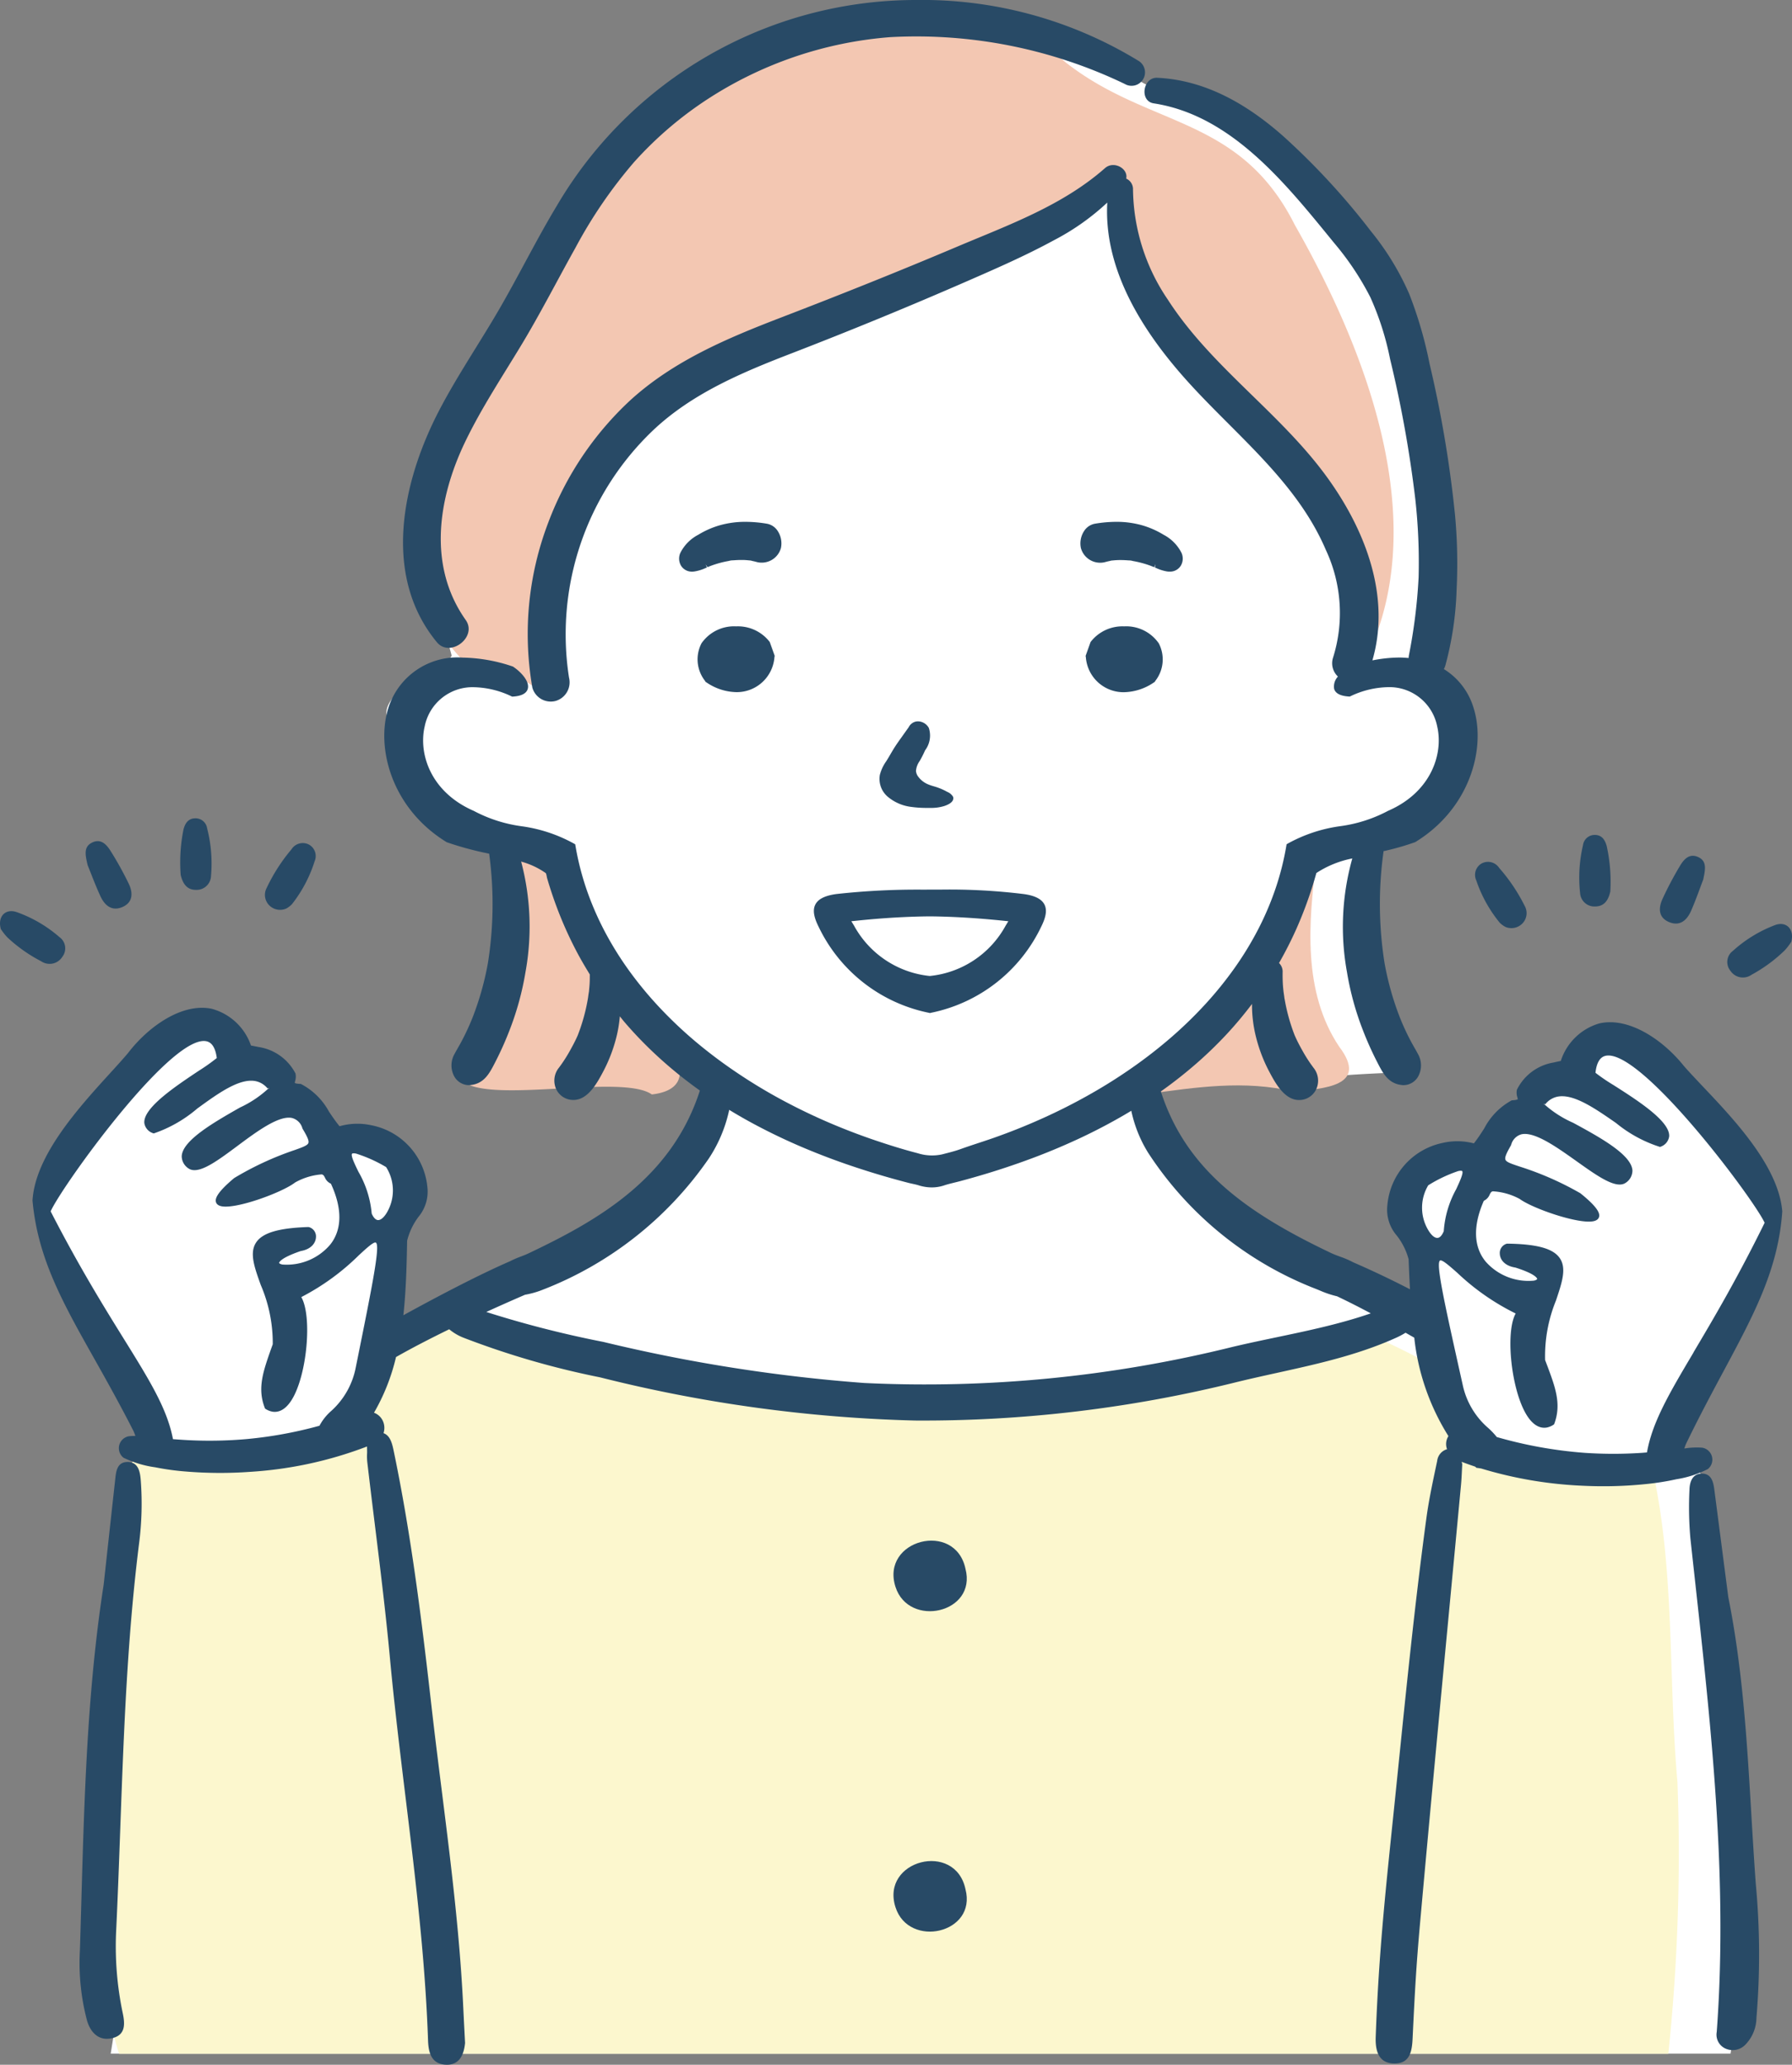 <svg xmlns="http://www.w3.org/2000/svg" width="130.269" height="150" viewBox="0 0 130.269 150">
  <rect x="0" y="0" width="130.269" height="150" fill="#808080" stroke="none"/>
  <g id="ミディアムヘア_カーディガン" data-name="ミディアムヘア×カーディガン" transform="translate(0 0)">
    <path id="白" d="M130.847,94.768c1.323-2.513,1.439-5.246-.443-7.514a26.966,26.966,0,0,0-6.39-8.184c-3.537-3.588-7.093,1.074-9.851,3.3a10.173,10.173,0,0,0-1.923,2.85c-1.091,1.584-3.977-.034-5.311,1.8-2.629,3.43,1.444,7.413.784,11.266-7.609-4.176-18.343-7.25-21.6-17.012a22.48,22.48,0,0,1,10.643-1.009,6.151,6.151,0,0,0,3.579-.224c.168-.168,4.927-.336,4.927-.336-3.3-4.437-2.5-13-2.592-17.049,0,0,3.333-1.149,4.026-1.485s3.046-3.825,3.046-3.825c.772-2.636.816-5.8-2.52-7.093,1.485-6.337.425-16.314-1.4-21.893-.493-5.247-5.744-13.347-10.583-16.854-2.071-1.4-6.494-2.52-8.062-3.36a6.229,6.229,0,0,1-2.408-1.736c-.56-.672-2.8-1.176-7.839-2.464A40.772,40.772,0,0,0,59.666,5.016c-3.386.621-14.6,10.232-16.109,14.951-1.176,3.3-2.744,5.095-3.36,6.663-1.687,3.238-6.318,8.023-6.033,12.542.1,2.688-.91,2.3.154,4.648a42,42,0,0,1,1.9,5.543c.26.63-5.181,2.328-4.7,4.536A7.708,7.708,0,0,0,32.7,57.706c.477,3.2,5.044,4.6,6.8,5.027,1.839,2.114.65,10.512-.022,13.451A15.239,15.239,0,0,1,37.6,79.767a71.048,71.048,0,0,0,13.741.861c2.073-2.047.126-2.286,3.807-.245,1.833,9.261-16.881,15.206-23.83,19.292.3-2.7.725-5.61.08-8.267,2.206-2.088,1.789-6.338-1.746-6.463-.6-.053-1.474.162-1.875-.3a13.772,13.772,0,0,0-7.464-6.585c-.87-1.141-2.239-2.411-3.763-1.213-3.978,3.406-8.532,7.416-10,12.585C6.543,91.573,8.721,94,9.547,95.909c1.838,3.533,4.2,6.862,5.452,10.662-3.159-1.545-2.482,13.8-3.276,16.142-.361,7.613-3.746,20.211-.047,26.864-.144.9-.227,1.416-.227,1.416H129.2c1.348-7.737.938-11.528-.139-25.056.287-3.725-1.315-7.487-1.556-11.233-.369-2.4.975-7.767-3.129-6.914C126.02,103.217,129.343,99.432,130.847,94.768Z" transform="translate(-3.402 -1.799)" fill="#fff"/>
    <g id="塗り" transform="translate(7.15 1.057)">
      <path id="パス_26" data-name="パス 26" d="M129.664,231.783c-.693-7.711-.146-15.644-1.923-23.188-6.766,1.159-14.4,1.228-15.348-6.763-2.1-1.225-4.043-2.085-4.791-2.441-15.783,5.808-51.365,8.034-65.685-2.344-.638.324-2.021,1.129-3.7,2.2-3.064-.408-5.044,4.755-5.461,7.277a23.239,23.239,0,0,1-14.173,1.345c-2.642-1.972-2.4,13.99-2.852,15.821-.228,6.462-1.141,13.761-.773,20.191a31.064,31.064,0,0,0,1.425,7.637H129A139.814,139.814,0,0,0,129.664,231.783Z" transform="translate(-14.871 -103.369)" fill="#fcf7ce"/>
      <g id="グループ_54" data-name="グループ 54" transform="translate(23.615)">
        <g id="グループ_53" data-name="グループ 53" transform="translate(2.997 59.413)">
          <path id="パス_27" data-name="パス 27" d="M187.369,143.47c-2.659-3.98-2.238-9.042-1.643-13.59-.357.18-.706.374-1.052.574-.985,6.912-6.471,11.886-11.3,16.465,3.575-.492,7.111-1.038,10.706-.176C186.19,146.509,189.581,146.38,187.369,143.47Z" transform="translate(-123.783 -127.907)" fill="#f3c7b2"/>
          <path id="パス_28" data-name="パス 28" d="M83.945,140.185c-10.134-7.673-4.821-13.929-11.055-14.408a40.256,40.256,0,0,1-2.666,18.18c2.326,1.476,11.535-.621,13.622.86C87.277,144.426,85.713,141.522,83.945,140.185Z" transform="translate(-70.224 -125.777)" fill="#f3c7b2"/>
        </g>
        <path id="パス_29" data-name="パス 29" d="M127.361,17.5c-4.021-8.015-10.572-7.025-16.7-11.852-5.174-4.523-11.3-3.668-17.676-2.587C80.475,3.9,61.971,30.837,64.17,45.115A14.283,14.283,0,0,0,67,49.245l.006.007a9.66,9.66,0,0,1,5.19,1.9c-2.12-26.631,24.945-25.477,41.251-36.748.724,4.585,3.563,10.866,6.265,13.908,5.23,5.626,13.6,11.139,11.656,19.851.067.006-.022.1-.175.241-.01.071-.02.142-.029.213.329.367.658.728,1.01,1.075C137.676,39.495,132.5,26.517,127.361,17.5Z" transform="translate(-63.991 -2.199)" fill="#f3c7b2"/>
      </g>
    </g>
    <g id="アウトライン" transform="translate(0 0)">
      <g id="グループ_55" data-name="グループ 55" transform="translate(0 59.452)">
        <path id="パス_30" data-name="パス 30" d="M135.244,236.154c.96,3.013,5.937,1.92,5.087-1.313C139.587,231.329,134.146,232.729,135.244,236.154Z" transform="translate(-70.147 -180.327)" fill="#284a66"/>
        <path id="パス_31" data-name="パス 31" d="M135.244,284.572c.96,3.014,5.937,1.919,5.087-1.313C139.587,279.747,134.146,281.147,135.244,284.572Z" transform="translate(-70.147 -205.467)" fill="#284a66"/>
        <path id="パス_32" data-name="パス 32" d="M15.489,220.913c-.753.027-.8.748-.863,1.342q-.417,3.782-.83,7.565c-1.367,8.8-1.449,17.686-1.727,26.557a16.333,16.333,0,0,0,.517,5.118c.248.845.836,1.5,1.81,1.28,1.015-.225.952-1.054.777-1.862a23.524,23.524,0,0,1-.463-6.081c.444-9.363.493-18.752,1.668-28.071a22.531,22.531,0,0,0,.116-4.478C16.449,221.66,16.333,220.882,15.489,220.913Z" transform="translate(-6.259 -174.155)" fill="#284a66"/>
        <path id="パス_33" data-name="パス 33" d="M41.61,132.14a1.672,1.672,0,0,0,.424-.326,9.84,9.84,0,0,0,1.64-3.107.95.95,0,0,0-.424-1.22.972.972,0,0,0-1.26.353,12.809,12.809,0,0,0-1.8,2.8,1.073,1.073,0,0,0,.221,1.3A1.108,1.108,0,0,0,41.61,132.14Z" transform="translate(-20.803 -125.588)" fill="#284a66"/>
        <path id="パス_34" data-name="パス 34" d="M4.527,141a1.006,1.006,0,0,0-.213-1.445,9.606,9.606,0,0,0-3.127-1.818c-.8-.261-1.382.341-1.125,1.244a4.858,4.858,0,0,0,.467.594,10.941,10.941,0,0,0,2.466,1.743A1.088,1.088,0,0,0,4.527,141Z" transform="translate(0 -130.935)" fill="#284a66"/>
        <path id="パス_35" data-name="パス 35" d="M28.417,128.853a1.043,1.043,0,0,0,1.086-1,10.308,10.308,0,0,0-.28-3.468.85.85,0,0,0-.847-.73c-.541,0-.763.381-.875.825a12.059,12.059,0,0,0-.2,3.3C27.465,128.438,27.775,128.858,28.417,128.853Z" transform="translate(-14.165 -123.658)" fill="#284a66"/>
        <path id="パス_36" data-name="パス 36" d="M14.017,131.081c.3.661.813,1.143,1.6.808s.784-1.042.465-1.7a24.6,24.6,0,0,0-1.307-2.358c-.282-.45-.679-.929-1.314-.646-.685.305-.537.917-.366,1.659C13.356,129.481,13.656,130.3,14.017,131.081Z" transform="translate(-6.725 -125.445)" fill="#284a66"/>
        <path id="パス_37" data-name="パス 37" d="M124.97,156.509c-1.512-1.894-4-3.584-6.146-3.091a4.161,4.161,0,0,0-2.8,2.726c-.2.041-.376.079-.543.118a3.627,3.627,0,0,0-2.632,1.942l-.013.02-.005.024a1.069,1.069,0,0,0,.037.538.509.509,0,0,1,.027.14s-.016.021-.106.042a1.954,1.954,0,0,1-.3.036h-.024l-.022.01a4.868,4.868,0,0,0-1.988,2.038c-.229.354-.465.72-.75,1.081a4.75,4.75,0,0,0-2.3-.027,5.061,5.061,0,0,0-3.989,4.524,2.863,2.863,0,0,0,.68,2.195,4.821,4.821,0,0,1,.865,1.725c.026.706.056,1.438.1,2.183-1.357-.7-2.733-1.355-4.135-1.963a6.185,6.185,0,0,0-.926-.4c-.241-.089-.49-.182-.712-.288-6.251-2.979-10.769-6.2-12.5-12.253-.184-.641-.478-.94-.925-.94a1.3,1.3,0,0,0-.268.03c-.846.178-.893.856-.953,1.714l-.005.038a9.491,9.491,0,0,0,1.38,4.13,25.57,25.57,0,0,0,12.252,9.923l.242.1a7.245,7.245,0,0,0,1.25.419c.833.395,1.649.811,2.451,1.239-3.276,1.129-6.714,1.644-10.078,2.444a92.821,92.821,0,0,1-26.745,2.614,117.909,117.909,0,0,1-18.965-2.983,76.6,76.6,0,0,1-8.512-2.176c.955-.436,1.9-.855,2.822-1.252a6.419,6.419,0,0,0,1.26-.355,26.118,26.118,0,0,0,12.1-9.549,10.333,10.333,0,0,0,1.632-4.442l-.011-.173c-.053-.86-.1-1.539-1.022-1.7a1.323,1.323,0,0,0-.213-.019c-.518,0-.737.387-.92,1.013C51.593,164.6,46.047,167.718,41,170.115c-.206.1-.421.18-.636.262a6.7,6.7,0,0,0-.724.318c-2.4,1.043-5.428,2.646-7.755,3.924.2-1.854.242-3.7.273-5.412a4.819,4.819,0,0,1,.83-1.742,2.861,2.861,0,0,0,.636-2.208,5.061,5.061,0,0,0-4.079-4.443,4.752,4.752,0,0,0-2.3.073c-.292-.355-.536-.716-.771-1.065a4.867,4.867,0,0,0-2.028-2l-.022-.01h-.024a1.855,1.855,0,0,1-.3-.03c-.09-.019-.107-.039-.107-.039a.5.5,0,0,1,.024-.14,1.069,1.069,0,0,0,.026-.539l-.006-.024-.014-.02a3.628,3.628,0,0,0-2.671-1.889c-.167-.035-.348-.069-.546-.107a4.161,4.161,0,0,0-2.853-2.669c-2.157-.45-4.609,1.29-6.083,3.214-.35.416-.786.895-1.291,1.449-2.3,2.525-5.454,5.983-5.654,9.265.377,4.188,2.194,7.417,4.495,11.5.869,1.545,1.855,3.3,2.857,5.269q.069.166.126.336a3.706,3.706,0,0,0-.48.022.881.881,0,0,0-.381,1.561,7.649,7.649,0,0,0,2.3.693,18.514,18.514,0,0,0,2.224.307,30.356,30.356,0,0,0,4.694.023,28.727,28.727,0,0,0,8.483-1.84c0,.195.014.394,0,.575a4.066,4.066,0,0,0,.033.679c.546,4.68,1.189,9.35,1.625,14.04.861,9.289,2.454,18.505,2.777,27.846.03.879.233,1.715,1.28,1.77.952.05,1.321-.646,1.411-1.577-.04-.792-.087-1.651-.127-2.511-.345-7.385-1.486-14.689-2.321-22.022-.7-6.164-1.461-12.329-2.726-18.415-.111-.533-.236-1.168-.753-1.354a1.223,1.223,0,0,0-.038-.864,1.149,1.149,0,0,0-.654-.621,14.8,14.8,0,0,0,1.6-4.044c1.178-.67,2.5-1.351,3.867-2.018a3.791,3.791,0,0,0,1.081.629,60.9,60.9,0,0,0,9.89,2.864,104.3,104.3,0,0,0,22.884,3.137,94.405,94.405,0,0,0,23.418-2.8c3.873-.943,7.837-1.544,11.5-3.186a5.712,5.712,0,0,0,.749-.393l.633.36a16.817,16.817,0,0,0,2.483,7.15,1.073,1.073,0,0,0-.1.952,1,1,0,0,0-.717.848c-.289,1.374-.593,2.749-.782,4.139-.986,7.273-1.675,14.579-2.433,21.878-.595,5.727-1.046,10.073-1.254,15.824-.036.978.181,1.945,1.384,1.938,1.133-.007,1.259-.937,1.3-1.864.157-3.256.253-5.135.544-8.38.951-10.6,1.978-21.2,2.973-31.794.047-.5.061-.994.09-1.5-.015-.056-.028-.113-.04-.172q.486.185.982.35c.023.02.043.043.066.063l.029.025.037,0c.1.013.2.03.308.048A29.659,29.659,0,0,0,117.521,187a30.413,30.413,0,0,0,4.693-.117,18.54,18.54,0,0,0,2.217-.351,7.655,7.655,0,0,0,2.284-.739.881.881,0,0,0-.412-1.553,5.5,5.5,0,0,0-1.3.06c.033-.1.067-.2.106-.3.963-1.992,1.913-3.763,2.751-5.325,2.218-4.134,3.97-7.4,4.264-11.593-.265-3.277-3.487-6.672-5.839-9.15C125.773,157.388,125.327,156.918,124.97,156.509ZM28.483,178.118l-.057.283a5.7,5.7,0,0,1-1.786,3.171,3.769,3.769,0,0,0-.854,1.074,30.409,30.409,0,0,1-5.294.969,30.939,30.939,0,0,1-4.169.082c-.4-.019-.792-.047-1.187-.076-.418-2.2-1.684-4.247-3.537-7.23-1.457-2.346-3.269-5.263-5.355-9.319C7.03,165.286,15,154.18,17.566,154.714c.408.085.662.495.755,1.218a13.526,13.526,0,0,1-1.3.921c-1.712,1.141-4.057,2.7-3.967,3.8a.921.921,0,0,0,.633.74l.037.016.039-.007a9.653,9.653,0,0,0,3.14-1.8c1.513-1.1,3.078-2.233,4.253-1.988a1.517,1.517,0,0,1,.857.529l.132-.041v0l-.1.07a7.9,7.9,0,0,1-2.037,1.355c-1.869,1.065-4.2,2.39-4.236,3.549a1.069,1.069,0,0,0,.57.922.741.741,0,0,0,.176.062c.751.156,1.938-.725,3.312-1.747,1.4-1.043,3-2.225,3.956-2.025a1.062,1.062,0,0,1,.762.763c.332.559.495.883.432,1.057s-.428.31-1.027.52a22.494,22.494,0,0,0-4.369,2.026c-1.306,1.093-1.381,1.512-1.326,1.733.028.111.119.255.4.313,1.079.225,4.419-1,5.352-1.723a4.646,4.646,0,0,1,1.94-.591c.119.025.159.092.231.23a.85.85,0,0,0,.437.446c.833,1.8.818,3.326-.045,4.418a4.142,4.142,0,0,1-3.488,1.453c-.167-.035-.23-.09-.232-.119,0,0,0-.323,1.567-.858.8-.139,1.1-.619,1.112-1.02a.7.7,0,0,0-.51-.719l-.051-.007c-2.142.071-3.308.413-3.781,1.11-.513.755-.141,1.792.33,3.105a10.687,10.687,0,0,1,.87,4.3l-.158.439c-.545,1.559-.975,2.79-.415,4.2l.015.038.035.022a1.4,1.4,0,0,0,.456.192c.363.076.906-.006,1.429-.825,1.132-1.775,1.52-6.1.712-7.491a17.145,17.145,0,0,0,4.184-3.039c.537-.495,1.044-.962,1.215-.926C30.242,169.416,29.654,172.324,28.483,178.118ZM30,167.7c-.152-.032-.3-.194-.418-.471a7.351,7.351,0,0,0-.966-3.038c-.266-.548-.568-1.17-.462-1.305.023-.03.113-.049.294-.011a10.316,10.316,0,0,1,2.183.981,3.164,3.164,0,0,1,.04,3.328C30.449,167.548,30.2,167.741,30,167.7Zm76.4-2.529a10.3,10.3,0,0,1,2.163-1.025c.18-.041.27-.025.293,0,.109.134-.18.761-.436,1.314a7.346,7.346,0,0,0-.905,3.056c-.116.279-.257.444-.409.479-.2.047-.456-.141-.68-.5A3.166,3.166,0,0,1,106.393,165.17Zm19.274,12.151c-1.783,3-3,5.072-3.386,7.263-.121.01-.241.022-.362.03a30.945,30.945,0,0,1-4.17,0,31.542,31.542,0,0,1-6.385-1.148,5.555,5.555,0,0,0-.631-.664,5.7,5.7,0,0,1-1.849-3.135l-.063-.282c-1.287-5.769-1.933-8.665-1.562-8.75.17-.039.686.418,1.233.9a17.139,17.139,0,0,0,4.244,2.955c-.78,1.405-.305,5.724.862,7.476.539.809,1.084.88,1.445.8a1.407,1.407,0,0,0,.452-.2l.034-.023.014-.038c.532-1.424.077-2.646-.5-4.193l-.166-.437a10.68,10.68,0,0,1,.784-4.313c.445-1.322.8-2.366.268-3.111-.487-.687-1.66-1.006-3.8-1.034l-.051.007a.7.7,0,0,0-.495.729c.014.4.325.875,1.131,1,1.579.5,1.585.824,1.585.826,0,.029-.063.085-.229.124a4.143,4.143,0,0,1-3.516-1.384c-.885-1.075-.93-2.6-.133-4.416a.845.845,0,0,0,.427-.454c.07-.139.109-.208.226-.235a4.655,4.655,0,0,1,1.951.553c.948.7,4.311,1.862,5.386,1.615.276-.063.364-.21.39-.321.051-.222-.033-.639-1.361-1.705a22.5,22.5,0,0,0-4.408-1.938c-.6-.2-.968-.318-1.038-.5s.09-.5.411-1.066a1.064,1.064,0,0,1,.747-.778c.956-.219,2.571.931,4,1.946,1.395.993,2.6,1.851,3.346,1.68a.712.712,0,0,0,.175-.066,1.068,1.068,0,0,0,.551-.933c-.064-1.158-2.416-2.436-4.306-3.463a7.907,7.907,0,0,1-2.063-1.314l-.1-.068v0l.132.038a1.518,1.518,0,0,1,.847-.546c1.17-.268,2.757.835,4.292,1.9a9.642,9.642,0,0,0,3.176,1.734l.039.007.036-.017a.921.921,0,0,0,.618-.753c.068-1.1-2.308-2.614-4.043-3.72a13.48,13.48,0,0,1-1.314-.895c.078-.725.324-1.14.73-1.233,2.551-.586,10.746,10.358,11.567,12.128C128.83,171.994,127.077,174.946,125.667,177.321Z" transform="translate(-2.562 -138.521)" fill="#284a66"/>
        <path id="パス_38" data-name="パス 38" d="M224.832,134.631a1.692,1.692,0,0,0,.43.317,1.109,1.109,0,0,0,1.2-.227,1.071,1.071,0,0,0,.194-1.3,12.822,12.822,0,0,0-1.856-2.761.972.972,0,0,0-1.267-.328.951.951,0,0,0-.4,1.229A9.839,9.839,0,0,0,224.832,134.631Z" transform="translate(-115.818 -127.059)" fill="#284a66"/>
        <path id="パス_39" data-name="パス 39" d="M264.671,139.69a9.617,9.617,0,0,0-3.09,1.881,1.006,1.006,0,0,0-.184,1.449,1.088,1.088,0,0,0,1.538.288,10.939,10.939,0,0,0,2.431-1.792,4.8,4.8,0,0,0,.455-.6C266.06,140,265.465,139.414,264.671,139.69Z" transform="translate(-135.605 -131.947)" fill="#284a66"/>
        <path id="パス_40" data-name="パス 40" d="M239.949,131.361c.642-.008.943-.434,1.09-1.088a12.032,12.032,0,0,0-.262-3.3c-.122-.442-.35-.821-.891-.808a.851.851,0,0,0-.833.747,10.308,10.308,0,0,0-.211,3.473A1.043,1.043,0,0,0,239.949,131.361Z" transform="translate(-123.978 -124.96)" fill="#284a66"/>
        <path id="パス_41" data-name="パス 41" d="M251.671,134.137c.794.319,1.293-.173,1.584-.84.346-.793.629-1.613.876-2.256.156-.745.291-1.36-.4-1.651-.641-.271-1.028.216-1.3.672a24.607,24.607,0,0,0-1.259,2.384C250.866,133.11,250.862,133.811,251.671,134.137Z" transform="translate(-130.316 -126.593)" fill="#284a66"/>
        <path id="パス_42" data-name="パス 42" d="M258.241,231.64q-.508-3.909-1.016-7.817c-.074-.563-.216-1.157-.906-1.157s-.888.623-.9,1.164a25.678,25.678,0,0,0,.065,3.526c1.294,11.923,2.811,23.832,1.916,35.874a1.106,1.106,0,0,0,.671,1.222,1.276,1.276,0,0,0,1.392-.278,2.835,2.835,0,0,0,.823-1.953,55.09,55.09,0,0,0-.048-9.767C259.729,245.5,259.619,238.511,258.241,231.64Z" transform="translate(-132.603 -175.065)" fill="#284a66"/>
      </g>
      <g id="グループ_56" data-name="グループ 56" transform="translate(27.931)">
        <path id="パス_43" data-name="パス 43" d="M136.283,111.107a1.78,1.78,0,0,0,.272-1.631.917.917,0,0,0-.8-.476.752.752,0,0,0-.656.416l-.551.774c-.154.215-.308.431-.45.651-.116.179-.224.363-.332.548-.091.156-.182.312-.3.5a3.025,3.025,0,0,0-.474,1.012,1.7,1.7,0,0,0,.546,1.547,3.248,3.248,0,0,0,1.728.765,8.112,8.112,0,0,0,1.017.075l.106,0c.087,0,.174,0,.262,0a3.247,3.247,0,0,0,1.015-.133c.505-.165.738-.4.653-.675a.879.879,0,0,0-.425-.358l-.045-.025a4.469,4.469,0,0,0-.559-.256c-.124-.049-.253-.088-.382-.126a3.358,3.358,0,0,1-.472-.167,1.7,1.7,0,0,1-.628-.5.816.816,0,0,1-.187-.446,1.439,1.439,0,0,1,.269-.72A7.522,7.522,0,0,0,136.283,111.107Z" transform="translate(-96.966 -56.595)" fill="#284a66"/>
        <path id="パス_44" data-name="パス 44" d="M166.948,94.647a2.92,2.92,0,0,0-2.41,1.1l-.033.046-.357,1,.018.1a2.746,2.746,0,0,0,2.758,2.538h0a3.982,3.982,0,0,0,2.173-.7l.077-.052.047-.078a2.53,2.53,0,0,0,.247-2.72A2.882,2.882,0,0,0,166.948,94.647Z" transform="translate(-113.161 -49.143)" fill="#284a66"/>
        <path id="パス_45" data-name="パス 45" d="M108.284,94.647a2.882,2.882,0,0,0-2.521,1.229,2.529,2.529,0,0,0,.247,2.72l.047.079.077.051a3.981,3.981,0,0,0,2.173.7h0a2.746,2.746,0,0,0,2.758-2.538l.018-.1-.357-1-.033-.045A2.919,2.919,0,0,0,108.284,94.647Z" transform="translate(-82.698 -49.143)" fill="#284a66"/>
        <path id="パス_46" data-name="パス 46" d="M110.089,80.754a1.637,1.637,0,0,0-.235-1.238,1.183,1.183,0,0,0-.8-.531,9.488,9.488,0,0,0-1.537-.134,6.783,6.783,0,0,0-1.9.258,6.34,6.34,0,0,0-1.536.68,3.023,3.023,0,0,0-1.3,1.309,1.008,1.008,0,0,0,.058.959.924.924,0,0,0,.79.413,1.146,1.146,0,0,0,.2-.018,3.159,3.159,0,0,0,.794-.249l.087-.039-.1-.221.143.2s.244-.1.3-.118a7.437,7.437,0,0,1,1.219-.327l.127-.03v0a.967.967,0,0,1,.183-.019l.1-.006c.168-.013.337-.021.505-.021h.123c.1,0,.209.007.313.015l.267.025c.01,0,.094.026.118.031.1.021.2.044.3.072a1.337,1.337,0,0,0,.367.051A1.45,1.45,0,0,0,110.089,80.754Z" transform="translate(-81.25 -40.941)" fill="#284a66"/>
        <path id="パス_47" data-name="パス 47" d="M169.861,82.469a.923.923,0,0,0,.79-.413,1.008,1.008,0,0,0,.058-.959,3.031,3.031,0,0,0-1.3-1.308,6.354,6.354,0,0,0-1.537-.68,6.782,6.782,0,0,0-1.9-.258,9.478,9.478,0,0,0-1.537.134,1.183,1.183,0,0,0-.8.531,1.635,1.635,0,0,0-.236,1.238,1.45,1.45,0,0,0,1.411,1.068,1.352,1.352,0,0,0,.367-.05c.1-.028.2-.051.3-.073.024,0,.108-.028.118-.031l.267-.025q.157-.012.314-.015h.122c.169,0,.338.008.507.021l.1.006a.963.963,0,0,1,.183.019v0c.052.013.1.025.126.03a7.424,7.424,0,0,1,1.22.327c.053.02.3.118.3.118l.087-.224h0l-.038.243.091.041a3.148,3.148,0,0,0,.79.247A1.145,1.145,0,0,0,169.861,82.469Z" transform="translate(-112.755 -40.941)" fill="#284a66"/>
        <path id="パス_48" data-name="パス 48" d="M123.175,135.5c-.208.387-.134.906.233,1.634a11.388,11.388,0,0,0,8,6.242l.087.021.1-.023a11.383,11.383,0,0,0,7.986-6.24c.367-.728.441-1.248.231-1.638s-.7-.637-1.505-.745a44.394,44.394,0,0,0-5.953-.324h-.946l-.268.006a53.443,53.443,0,0,0-6.455.319C123.872,134.865,123.38,135.109,123.175,135.5Zm2.992,1.188c1.919-.2,3.659-.3,5.321-.316h0c1.665.016,3.408.12,5.326.316l.383.039-.2.327a7.083,7.083,0,0,1-5.513,3.651,7.09,7.09,0,0,1-5.5-3.651l-.2-.327Z" transform="translate(-91.827 -69.801)" fill="#284a66"/>
        <path id="パス_49" data-name="パス 49" d="M130.734,67.938a18.621,18.621,0,0,0,2.307-.657c3.988-2.431,5.16-6.826,4.251-9.732a4.982,4.982,0,0,0-2.164-2.839,1.491,1.491,0,0,0,.105-.255,23.664,23.664,0,0,0,.819-5.509,38.376,38.376,0,0,0-.115-5.438,84.523,84.523,0,0,0-1.848-10.97,29.849,29.849,0,0,0-1.481-5.085,19.671,19.671,0,0,0-2.788-4.559,51.908,51.908,0,0,0-6.409-6.935c-2.594-2.278-5.6-4.039-9.118-4.207-1.046-.05-1.317,1.7-.252,1.859,5.711.875,9.687,5.957,13.119,10.153a20.534,20.534,0,0,1,2.622,3.932,20.7,20.7,0,0,1,1.434,4.488,86.212,86.212,0,0,1,1.835,10.189,41.751,41.751,0,0,1,.239,5.67,39.465,39.465,0,0,1-.708,5.681,1.753,1.753,0,0,0-.018.18c-.225-.02-.453-.034-.689-.034a10.229,10.229,0,0,0-1.944.207c1.481-5.088-.9-10.383-4.075-14.326-3.357-4.172-7.863-7.337-10.787-11.868a14.514,14.514,0,0,1-2.541-8.045.83.83,0,0,0-.493-.761c.161-.738-.908-1.321-1.54-.764-3.107,2.735-7.021,4.132-10.784,5.723-4.241,1.793-8.514,3.5-12.811,5.149-3.9,1.5-7.774,3.136-10.905,5.984a23.257,23.257,0,0,0-5.98,8.911,22.684,22.684,0,0,0-1.15,11.978,1.39,1.39,0,0,0,1.7.963,1.41,1.41,0,0,0,.963-1.7A20.468,20.468,0,0,1,77.6,37.4c2.85-2.713,6.5-4.237,10.12-5.634q6.36-2.455,12.61-5.177c2.172-.947,4.365-1.9,6.45-3.035a17.427,17.427,0,0,0,3.878-2.736c-.273,4.982,2.688,9.524,5.937,13.1,3.494,3.847,7.855,7.222,9.946,12.121a10.8,10.8,0,0,1,.52,7.869,1.323,1.323,0,0,0,.365,1.344,1.05,1.05,0,0,0-.274.9c.1.332.471.517,1.1.552l.036,0,.032-.015a6.622,6.622,0,0,1,2.722-.667,3.541,3.541,0,0,1,3.6,2.852c.464,2.009-.456,4.785-3.575,6.134A10.319,10.319,0,0,1,127.6,66.12a10.926,10.926,0,0,0-3.857,1.285l-.05.032-.009.056a20.132,20.132,0,0,1-.781,3.12,21.483,21.483,0,0,1-1.266,2.982,23.7,23.7,0,0,1-1.712,2.812,26.774,26.774,0,0,1-2.12,2.625,30.449,30.449,0,0,1-2.491,2.422,34.424,34.424,0,0,1-2.826,2.2q-1.512,1.058-3.123,1.965-1.651.933-3.384,1.713-1.771.8-3.607,1.443c-.8.28-1.587.52-2.382.806-.461.166-.892.265-1.338.382a3.439,3.439,0,0,1-1.769-.081c-1.031-.265-2.053-.586-3.062-.926q-1.843-.623-3.628-1.4-1.742-.76-3.411-1.671Q85.164,85,83.629,83.958A35,35,0,0,1,80.763,81.8a30.984,30.984,0,0,1-2.538-2.385,27.206,27.206,0,0,1-2.175-2.589,24.16,24.16,0,0,1-1.774-2.778,21.835,21.835,0,0,1-1.336-2.95,20.273,20.273,0,0,1-.861-3.106q-.047-.247-.088-.494l-.009-.056-.05-.032a10.924,10.924,0,0,0-3.857-1.285,10.325,10.325,0,0,1-3.464-1.113c-3.118-1.349-4.039-4.125-3.574-6.134a3.541,3.541,0,0,1,3.6-2.852,6.622,6.622,0,0,1,2.722.667l.032.015.036,0c.629-.035,1-.221,1.1-.552.17-.562-.529-1.273-1.075-1.631a11.832,11.832,0,0,0-3.644-.65,5.258,5.258,0,0,0-5.418,3.68c-.909,2.906.264,7.3,4.251,9.732a23.42,23.42,0,0,0,3.083.832,27.224,27.224,0,0,1-.092,7.957,21.156,21.156,0,0,1-1.12,3.963,17.4,17.4,0,0,1-.772,1.671c-.171.327-.365.641-.538.967a1.67,1.67,0,0,0-.012,1.627,1.232,1.232,0,0,0,1.1.631c1.1-.075,1.481-.9,1.93-1.776a23.622,23.622,0,0,0,.971-2.174,21.111,21.111,0,0,0,1.174-4.26,18.463,18.463,0,0,0-.315-8.031,5.714,5.714,0,0,1,1.78.83c.055.042.085.3.105.369q.056.191.114.382.116.378.242.754.249.743.538,1.473a28.326,28.326,0,0,0,1.292,2.8c.287.541.6,1.069.919,1.59,0,.289,0,.578-.027.867-.007.087-.016.174-.024.261,0,.042-.006.068-.008.093,0,.01,0,.026-.008.054-.017.116-.036.231-.051.348-.022.168-.027.211-.018.127.006-.051,0-.04-.007.034a13.54,13.54,0,0,1-.529,2.079c-.056.165-.117.329-.178.492-.013.033-.024.061-.032.08-.028.064-.056.127-.086.191-.146.315-.312.62-.481.924a10.8,10.8,0,0,1-.588.941c-.05.071-.1.14-.153.212l-.032.043-.055.071a1.489,1.489,0,0,0-.237,1.325,1.36,1.36,0,0,0,1.282.976c1.1.036,1.787-1.267,2.242-2.13a11.16,11.16,0,0,0,.917-2.409,9.443,9.443,0,0,0,.256-1.536c.112.136.218.277.333.411a29.021,29.021,0,0,0,2.138,2.239,31.129,31.129,0,0,0,2.413,2.05c.864.663,1.763,1.282,2.686,1.86q1.439.9,2.956,1.67,1.58.806,3.222,1.48,1.719.709,3.486,1.288,1.853.612,3.746,1.1c.269.07.543.11.807.2a3.262,3.262,0,0,0,.85.131,2.844,2.844,0,0,0,1.01-.17c.355-.108.72-.186,1.079-.281q.949-.253,1.89-.537,1.813-.547,3.586-1.217,1.687-.64,3.323-1.408,1.561-.736,3.058-1.6c.956-.554,1.888-1.149,2.789-1.789q1.306-.927,2.517-1.979a29.742,29.742,0,0,0,2.243-2.168,28.2,28.2,0,0,0,1.824-2.179,9.588,9.588,0,0,0,.3,2.439,11.159,11.159,0,0,0,.917,2.409c.456.863,1.143,2.166,2.242,2.13a1.36,1.36,0,0,0,1.282-.976,1.487,1.487,0,0,0-.237-1.325l-.055-.071-.032-.043c-.05-.071-.1-.14-.153-.212a10.8,10.8,0,0,1-.588-.941c-.169-.3-.335-.609-.481-.924-.029-.063-.058-.127-.086-.191-.008-.02-.019-.048-.032-.08-.062-.163-.123-.327-.178-.492a13.484,13.484,0,0,1-.528-2.079c-.011-.074-.013-.085-.007-.034.009.083,0,.04-.018-.127-.015-.116-.034-.232-.05-.348,0-.028-.007-.044-.009-.054,0-.025,0-.051-.008-.093-.008-.087-.017-.174-.024-.261-.027-.347-.035-.693-.028-1.04a.868.868,0,0,0-.263-.66,27.821,27.821,0,0,0,1.264-2.487,29.047,29.047,0,0,0,1.113-2.923q.18-.561.338-1.129a7.342,7.342,0,0,1,2.613-1.059,18.334,18.334,0,0,0-.388,8.26,21.111,21.111,0,0,0,1.174,4.26,23.756,23.756,0,0,0,.971,2.174c.45.875.831,1.7,1.93,1.776a1.232,1.232,0,0,0,1.1-.631,1.67,1.67,0,0,0-.012-1.627c-.172-.326-.367-.64-.538-.967a17.4,17.4,0,0,1-.772-1.671,21.157,21.157,0,0,1-1.12-3.963,27.441,27.441,0,0,1-.075-8.113C130.734,67.951,130.733,67.944,130.734,67.938Z" transform="translate(-58.096 -6.101)" fill="#284a66"/>
        <path id="パス_50" data-name="パス 50" d="M65.494,45.041c-2.785-3.936-2.011-8.86-.024-12.974,1.153-2.386,2.613-4.6,3.986-6.864,1.428-2.35,2.672-4.8,4.015-7.2a34.2,34.2,0,0,1,4.273-6.236A26.929,26.929,0,0,1,83.06,7.214,28.372,28.372,0,0,1,96.335,2.7a34.982,34.982,0,0,1,17.071,3.4.977.977,0,0,0,.986-1.687A30.165,30.165,0,0,0,98.217,0a30.288,30.288,0,0,0-26.1,14.951c-1.5,2.487-2.78,5.1-4.244,7.612-1.423,2.439-3.02,4.778-4.325,7.286C60.9,34.944,59.386,41.8,63.4,46.657,64.356,47.813,66.37,46.279,65.494,45.041Z" transform="translate(-59.571 0)" fill="#284a66"/>
      </g>
    </g>
  </g>
</svg>
